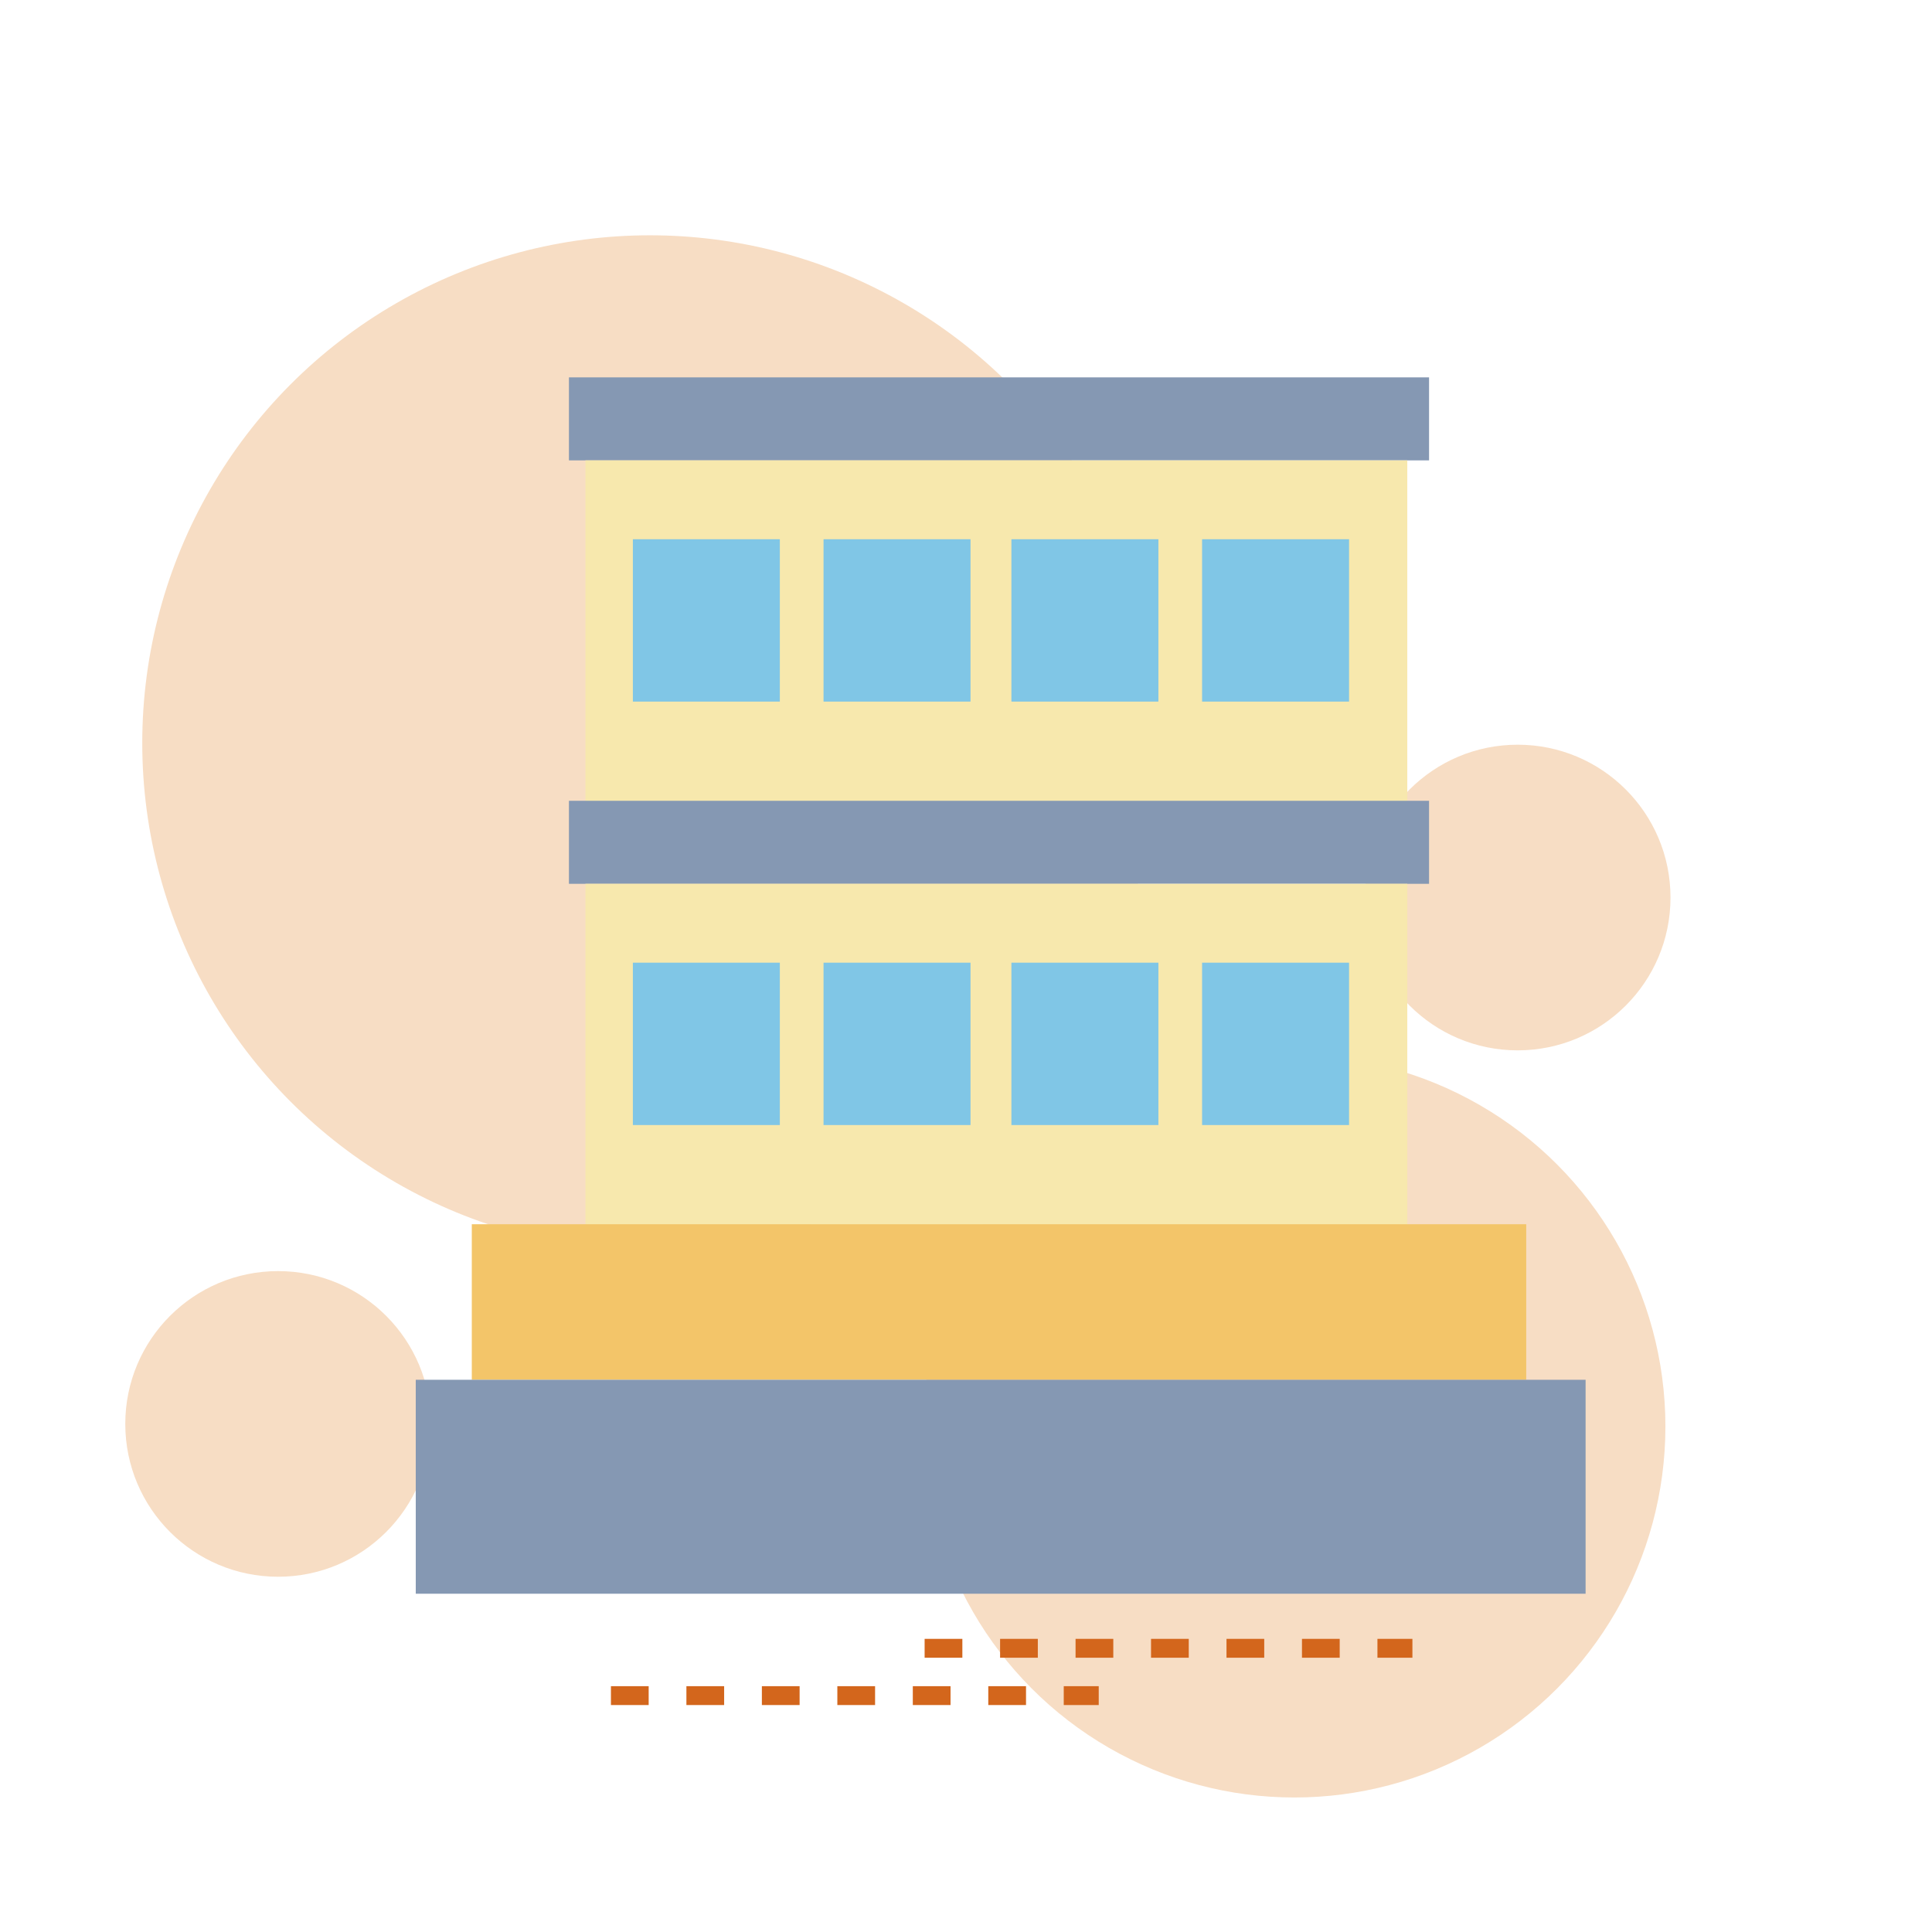 <?xml version="1.0" standalone="no"?><!DOCTYPE svg PUBLIC "-//W3C//DTD SVG 1.1//EN" "http://www.w3.org/Graphics/SVG/1.1/DTD/svg11.dtd"><svg id="图层_1" data-name="图层 1" xmlns="http://www.w3.org/2000/svg" viewBox="0 0 1024 1024"><defs><style>.cls-1{fill:#f7ddc4;}.cls-2{fill:none;stroke:#d3661c;stroke-miterlimit:10;stroke-width:10px;stroke-dasharray:20;}.cls-3{fill:#8598b3;}.cls-4{fill:#f7e8ad;}.cls-5{fill:#80c6e6;}.cls-6{fill:#f3c569;}</style></defs><title>6</title><circle class="cls-1" cx="147.4" cy="754.71" r="81"/><circle class="cls-1" cx="804.4" cy="475.71" r="81"/><circle class="cls-1" cx="686.05" cy="756.06" r="196.65"/><circle class="cls-1" cx="344.5" cy="393.81" r="269.1"/><line class="cls-2" x1="490.07" y1="873.63" x2="748.61" y2="873.63"/><line class="cls-2" x1="323.81" y1="898.71" x2="582.35" y2="898.71"/><rect class="cls-3" x="301.55" y="200.01" width="455.88" height="44"/><rect class="cls-4" x="310.3" y="244" width="435.59" height="180.72"/><rect class="cls-5" x="335.43" y="285.81" width="77.9" height="86.05"/><rect class="cls-5" x="436.49" y="285.81" width="77.9" height="86.05"/><rect class="cls-5" x="536.07" y="285.81" width="77.9" height="86.05"/><rect class="cls-5" x="637.13" y="285.81" width="77.9" height="86.05"/><rect class="cls-3" x="301.55" y="424.44" width="455.88" height="44"/><rect class="cls-4" x="310.3" y="468.44" width="435.59" height="180.72"/><rect class="cls-5" x="335.43" y="510.24" width="77.9" height="86.05"/><rect class="cls-5" x="436.49" y="510.24" width="77.9" height="86.05"/><rect class="cls-5" x="536.07" y="510.24" width="77.9" height="86.05"/><rect class="cls-5" x="637.13" y="510.24" width="77.9" height="86.05"/><rect class="cls-6" x="250.06" y="648.87" width="558.87" height="82.44"/><rect class="cls-3" x="220.36" y="731.31" width="620.04" height="113.4"/></svg>